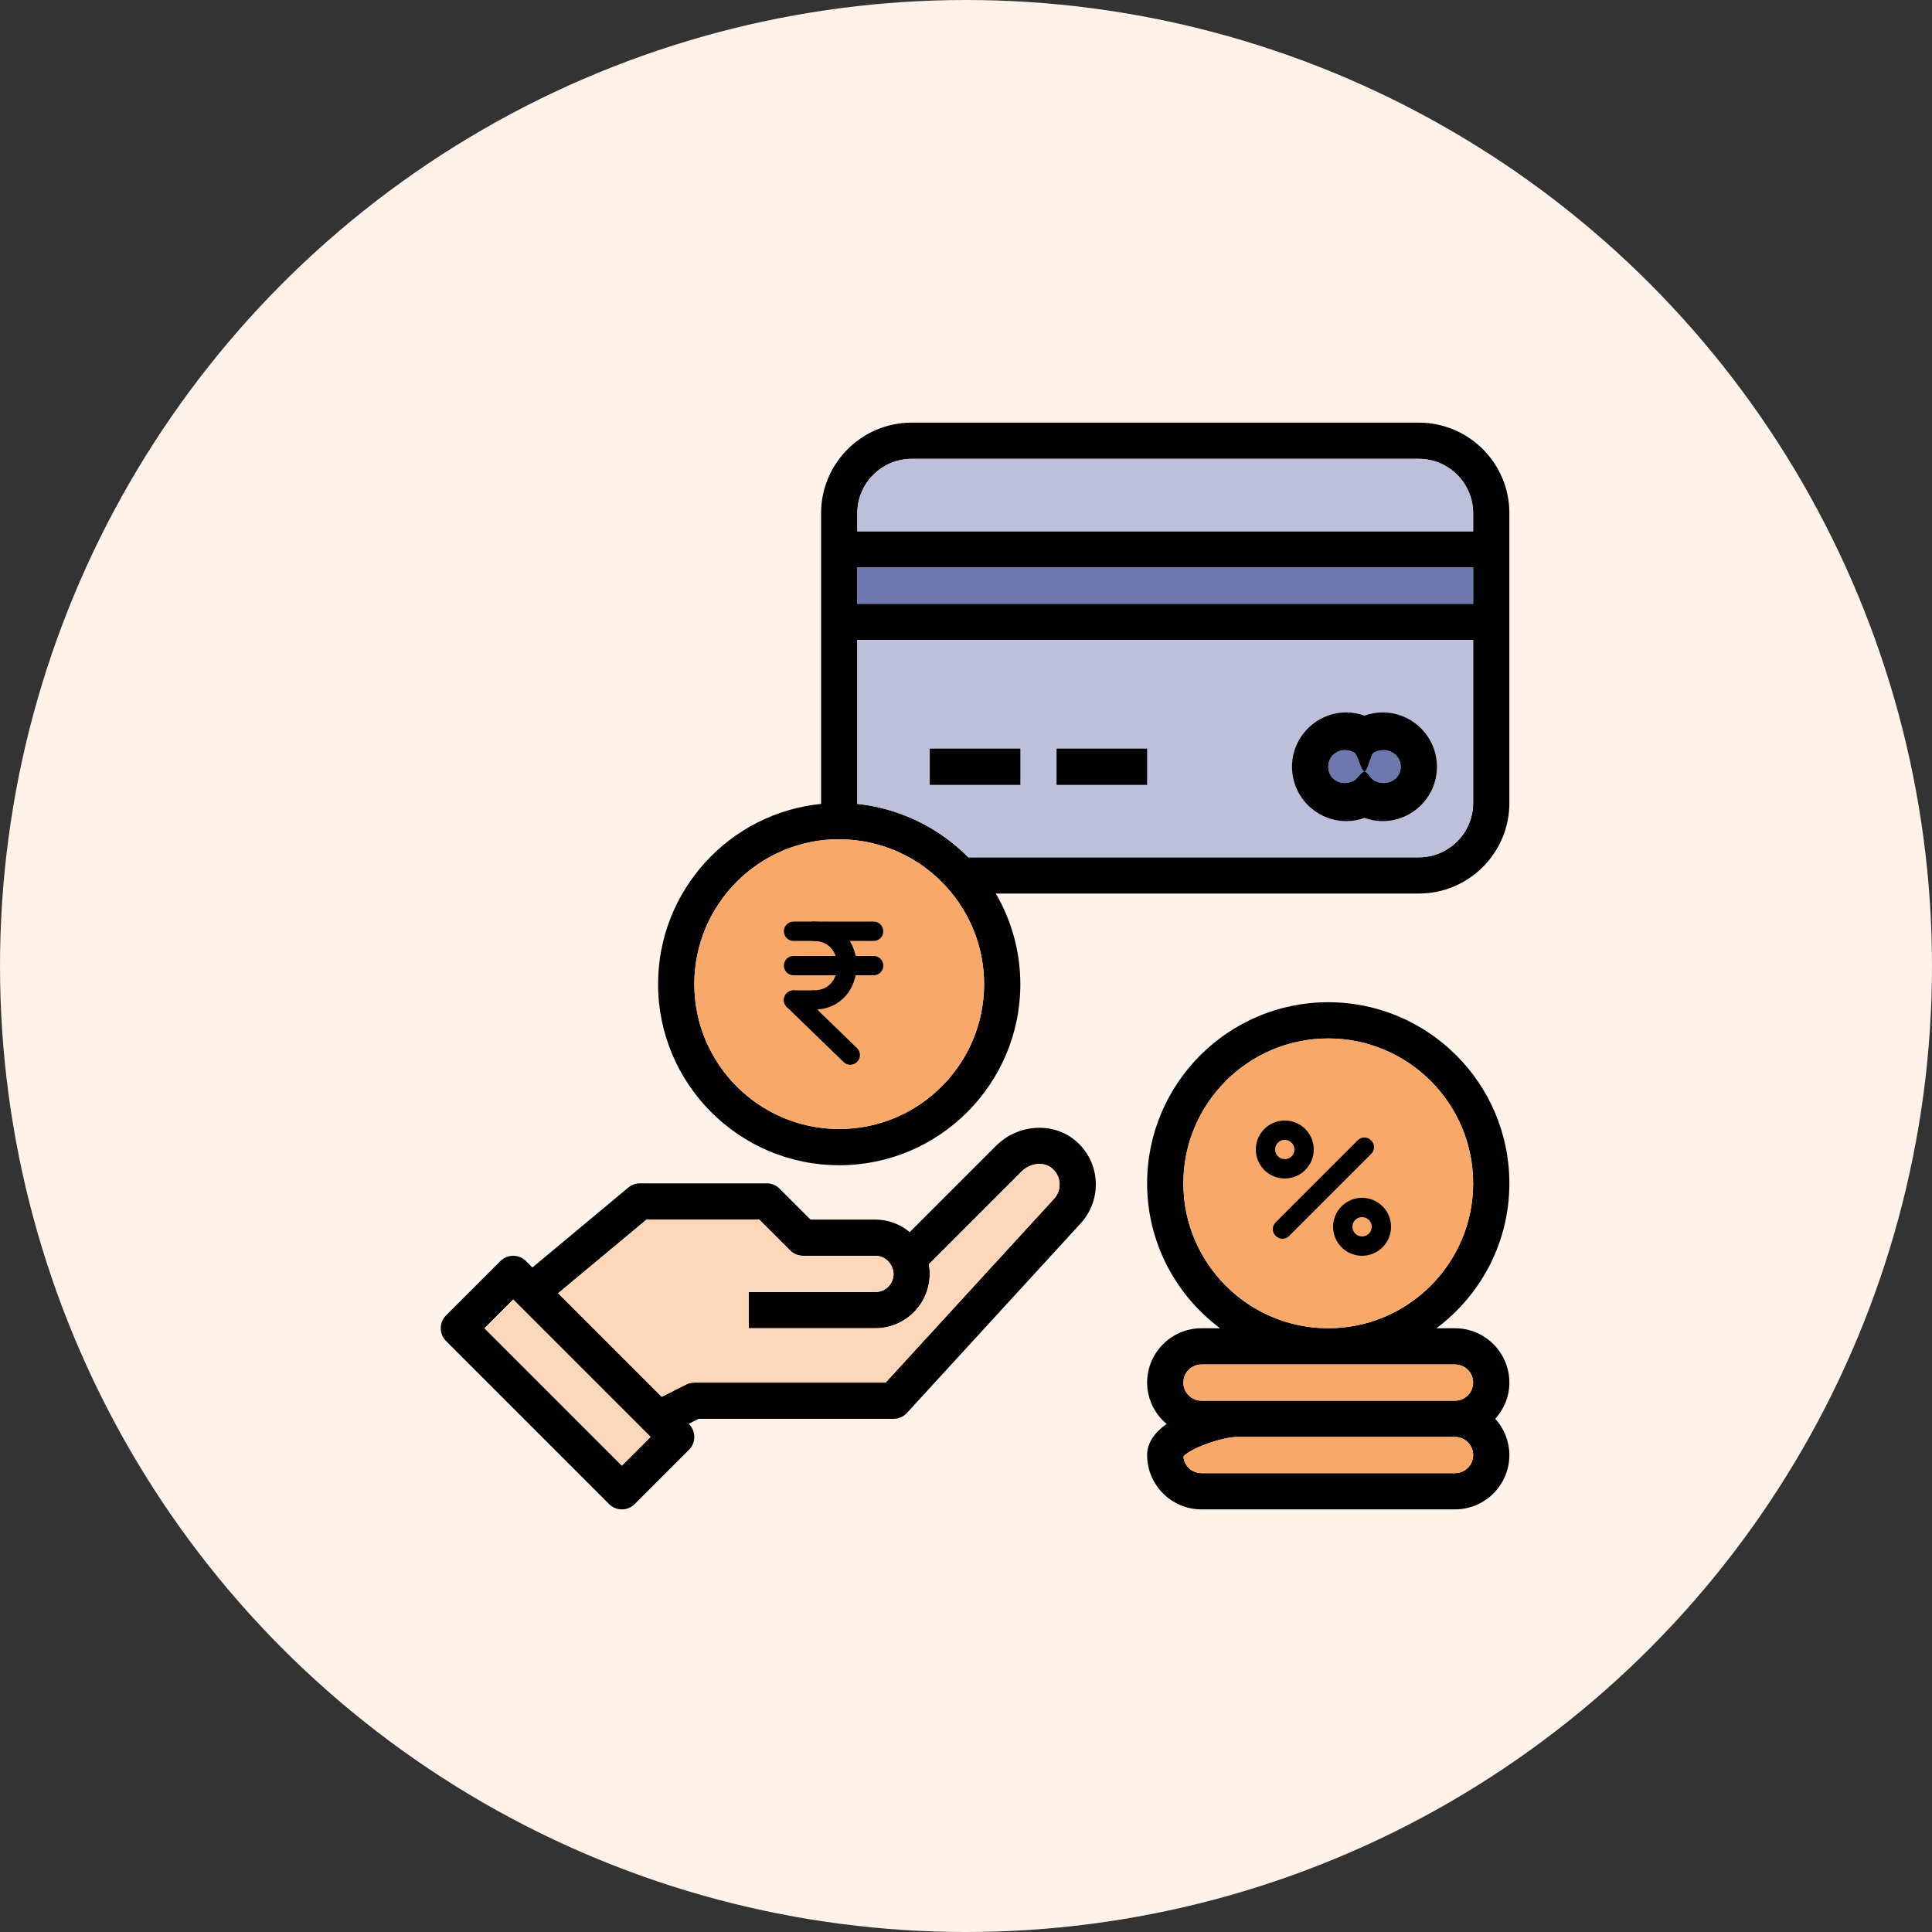 <svg width="80" height="80" viewBox="0 0 80 80" fill="none" xmlns="http://www.w3.org/2000/svg">
<rect x="0" y="0" width="80" height="80" fill="#333333" stroke="none"/>
<circle cx="40" cy="40" r="40" fill="#FEF2E9"/>
<path d="M44.486 47.194C43.557 46.447 42.13 46.557 41.241 47.449L37.67 51.02C37.272 50.686 36.77 50.502 36.25 50.5H33.561L32.28 49.219C32.211 49.15 32.128 49.094 32.037 49.057C31.946 49.019 31.849 49 31.75 49H26.5C26.325 49 26.154 49.061 26.019 49.173L22.046 52.484L21.78 52.219C21.711 52.149 21.628 52.094 21.537 52.056C21.446 52.018 21.349 51.999 21.25 51.999C21.152 51.999 21.054 52.018 20.963 52.056C20.872 52.094 20.79 52.149 20.72 52.219L18.47 54.469C18.4 54.538 18.345 54.621 18.307 54.712C18.269 54.803 18.25 54.901 18.25 54.999C18.25 55.097 18.269 55.195 18.307 55.286C18.345 55.377 18.4 55.46 18.47 55.529L25.22 62.279C25.289 62.349 25.372 62.405 25.463 62.443C25.554 62.481 25.651 62.501 25.75 62.501C25.849 62.501 25.946 62.482 26.037 62.444C26.128 62.406 26.211 62.35 26.28 62.28L28.53 60.03C28.6 59.96 28.655 59.878 28.693 59.787C28.731 59.696 28.75 59.598 28.75 59.5C28.75 59.401 28.731 59.304 28.693 59.213C28.655 59.122 28.6 59.039 28.53 58.969L28.516 58.955L28.927 58.75H37C37.21 58.75 37.411 58.662 37.553 58.507L44.751 50.654C45.193 50.172 45.418 49.522 45.369 48.87C45.346 48.545 45.256 48.228 45.103 47.94C44.951 47.651 44.741 47.397 44.486 47.194ZM25.75 60.689L20.061 55L21.25 53.81L21.47 54.03L24.47 57.03L26.94 59.5L25.75 60.689ZM43.645 49.64L36.671 57.25H28.75C28.634 57.25 28.518 57.277 28.415 57.328L27.399 57.837L25.531 55.969L23.112 53.55L26.772 50.5H31.44L32.72 51.78C32.789 51.85 32.872 51.905 32.963 51.943C33.054 51.98 33.152 52 33.25 52H36.25C36.543 52 36.789 52.172 36.913 52.416C36.93 52.45 36.941 52.483 36.953 52.517C36.981 52.591 36.997 52.67 37 52.75C37 52.949 36.921 53.139 36.781 53.28C36.64 53.421 36.449 53.5 36.25 53.5H31V55H36.25C36.579 54.999 36.904 54.926 37.203 54.786C37.501 54.646 37.764 54.443 37.975 54.19C38.186 53.937 38.339 53.641 38.423 53.323C38.508 53.005 38.521 52.672 38.463 52.348L42.301 48.509C42.652 48.158 43.209 48.093 43.545 48.363C43.639 48.438 43.717 48.531 43.773 48.637C43.83 48.743 43.864 48.86 43.873 48.98C43.882 49.1 43.867 49.22 43.828 49.334C43.789 49.447 43.726 49.552 43.645 49.64Z" fill="black"/>
<path d="M43.645 49.64L36.671 57.25H28.75C28.634 57.25 28.518 57.277 28.415 57.328L27.399 57.837L25.531 55.969L23.112 53.55L26.772 50.5H31.44L32.72 51.78C32.789 51.85 32.872 51.905 32.963 51.943C33.054 51.98 33.152 52 33.25 52H36.25C36.543 52 36.789 52.172 36.913 52.416C36.93 52.45 36.941 52.483 36.953 52.517C36.981 52.591 36.997 52.67 37 52.75C37 52.949 36.921 53.139 36.781 53.28C36.64 53.421 36.449 53.5 36.25 53.5H31V55H36.25C36.579 54.999 36.904 54.926 37.203 54.786C37.501 54.646 37.764 54.443 37.975 54.19C38.186 53.937 38.339 53.641 38.423 53.323C38.508 53.005 38.521 52.672 38.463 52.348L42.301 48.509C42.652 48.158 43.209 48.093 43.545 48.363C43.639 48.438 43.717 48.531 43.773 48.637C43.83 48.743 43.864 48.86 43.873 48.98C43.882 49.1 43.867 49.22 43.828 49.334C43.789 49.447 43.726 49.552 43.645 49.64Z" fill="#FCD7BA"/>
<path d="M25.75 60.689L20.061 55L21.25 53.81L21.47 54.03L24.47 57.03L26.94 59.5L25.75 60.689Z" fill="#FCD7BA"/>
<path d="M58.75 17.5H37.75C35.682 17.5 34 19.182 34 21.25V33.25C34 33.263 34.002 33.276 34.003 33.288C30.217 33.664 27.25 36.867 27.25 40.75C27.25 44.886 30.614 48.25 34.75 48.25C38.886 48.25 42.25 44.886 42.25 40.75C42.249 39.432 41.899 38.138 41.235 37H58.75C60.818 37 62.5 35.318 62.5 33.25V21.25C62.5 19.182 60.818 17.5 58.75 17.5ZM37.75 19H58.75C59.99 19 61 20.009 61 21.25V22H35.5V21.25C35.5 20.009 36.51 19 37.75 19ZM61 25H35.5V23.5H48.25H61V25ZM34.75 46.75C31.442 46.75 28.75 44.058 28.75 40.75C28.75 37.442 31.442 34.75 34.75 34.75C34.782 34.75 34.812 34.755 34.843 34.755L34.845 34.755C35.054 34.758 35.26 34.773 35.464 34.797L35.505 34.803C35.689 34.826 35.872 34.856 36.052 34.896C36.101 34.907 36.147 34.921 36.195 34.933C36.338 34.968 36.48 35.006 36.618 35.051C36.69 35.075 36.759 35.103 36.83 35.129C36.944 35.171 37.057 35.214 37.168 35.262C37.245 35.296 37.319 35.334 37.395 35.372C37.499 35.423 37.603 35.475 37.703 35.532C37.772 35.571 37.838 35.612 37.904 35.654C38.013 35.721 38.12 35.791 38.224 35.866C38.274 35.901 38.322 35.939 38.371 35.976C38.665 36.198 38.937 36.448 39.184 36.721C40.191 37.821 40.749 39.259 40.75 40.75C40.75 44.058 38.058 46.75 34.75 46.75ZM58.75 35.5H40.097C39.952 35.355 39.802 35.215 39.646 35.081L39.611 35.049C39.462 34.924 39.309 34.804 39.152 34.691C39.13 34.675 39.109 34.658 39.087 34.642C38.928 34.529 38.764 34.425 38.597 34.324L38.537 34.287C38.365 34.187 38.19 34.093 38.011 34.007L37.965 33.984C37.781 33.896 37.593 33.816 37.403 33.743L37.373 33.733C36.771 33.504 36.141 33.354 35.5 33.288V26.5H61V33.25C61 34.49 59.99 35.5 58.75 35.5Z" fill="black"/>
<path d="M37.75 19H58.75C59.99 19 61 20.009 61 21.25V22H35.5V21.25C35.5 20.009 36.51 19 37.75 19Z" fill="#BCC0DA"/>
<path d="M61 25H35.5V23.5H48.25H61V25Z" fill="#6F77AF"/>
<path d="M58.75 35.5H40.097C39.952 35.355 39.802 35.215 39.646 35.081L39.611 35.049C39.462 34.924 39.309 34.804 39.152 34.691C39.13 34.675 39.109 34.658 39.087 34.642C38.928 34.529 38.764 34.425 38.597 34.324L38.537 34.287C38.365 34.187 38.19 34.093 38.011 34.007L37.965 33.984C37.781 33.896 37.593 33.816 37.403 33.743L37.373 33.733C36.771 33.504 36.141 33.354 35.5 33.288V26.5H61V33.25C61 34.49 59.99 35.5 58.75 35.5Z" fill="#BCC0DA"/>
<path d="M34.75 46.75C31.442 46.75 28.75 44.058 28.75 40.75C28.75 37.442 31.442 34.75 34.75 34.75C34.782 34.75 34.812 34.755 34.843 34.755L34.845 34.755C35.054 34.758 35.26 34.773 35.464 34.797L35.505 34.803C35.689 34.826 35.872 34.856 36.052 34.896C36.101 34.907 36.147 34.921 36.195 34.933C36.338 34.968 36.48 35.006 36.618 35.051C36.69 35.075 36.759 35.103 36.83 35.129C36.944 35.171 37.057 35.214 37.168 35.262C37.245 35.296 37.319 35.334 37.395 35.372C37.499 35.423 37.603 35.475 37.703 35.532C37.772 35.571 37.838 35.612 37.904 35.654C38.013 35.721 38.12 35.791 38.224 35.866C38.274 35.901 38.322 35.939 38.371 35.976C38.665 36.198 38.937 36.448 39.184 36.721C40.191 37.821 40.749 39.259 40.75 40.75C40.75 44.058 38.058 46.75 34.75 46.75Z" fill="#F8A96A"/>
<path d="M32.859 38.562H36.175" stroke="black" stroke-width="0.8" stroke-linecap="round" stroke-linejoin="round"/>
<path d="M32.859 39.984H36.175" stroke="black" stroke-width="0.8" stroke-linecap="round" stroke-linejoin="round"/>
<path d="M32.859 41.41L35.208 43.688" stroke="black" stroke-width="0.8" stroke-linecap="round" stroke-linejoin="round"/>
<path d="M32.859 41.41H33.688" stroke="black" stroke-width="0.8" stroke-linecap="round" stroke-linejoin="round"/>
<path d="M33.688 41.41C35.53 41.41 35.53 38.562 33.688 38.562" stroke="black" stroke-width="0.8" stroke-linecap="round" stroke-linejoin="round"/>
<path d="M38.5 31H42.25V32.5H38.5V31ZM43.75 31H47.5V32.5H43.75V31ZM57.25 29.5C56.996 29.5 56.742 29.546 56.5 29.634C56.26 29.546 56.006 29.501 55.75 29.5C54.51 29.5 53.5 30.509 53.5 31.75C53.5 32.99 54.51 34 55.75 34C56.004 34 56.258 33.954 56.5 33.867C56.742 33.954 56.996 34 57.25 34C58.49 34 59.5 32.99 59.5 31.75C59.5 30.509 58.49 29.5 57.25 29.5ZM56.878 32.305C56.763 32.238 56.633 31.948 56.5 31.948C56.367 31.948 56.204 32.238 56.09 32.305C55.578 32.606 55 32.291 55 31.75C55 31.209 55.577 30.874 56.09 31.175C56.204 31.242 56.367 31.948 56.5 31.948C56.633 31.948 56.763 31.242 56.878 31.175C57.392 30.876 58.001 31.21 58 31.75C58 32.291 57.39 32.605 56.878 32.305Z" fill="black"/>
<path d="M56.878 32.305C56.763 32.238 56.633 31.948 56.5 31.948C56.367 31.948 56.204 32.238 56.09 32.305C55.578 32.606 55 32.291 55 31.75C55 31.209 55.577 30.874 56.09 31.175C56.204 31.242 56.367 31.948 56.5 31.948C56.633 31.948 56.763 31.242 56.878 31.175C57.392 30.876 58.001 31.21 58 31.75C58 32.291 57.39 32.605 56.878 32.305Z" fill="#6F77AF"/>
<path d="M62.5 49C62.5 44.864 59.136 41.5 55 41.5C50.864 41.5 47.5 44.864 47.5 49C47.5 51.455 48.691 53.631 50.52 55H49.75C48.51 55 47.5 56.01 47.5 57.25C47.501 57.577 47.574 57.9 47.714 58.196C47.853 58.492 48.056 58.753 48.308 58.962C47.835 59.298 47.5 59.724 47.5 60.25C47.5 61.49 48.51 62.5 49.75 62.5H60.25C61.49 62.5 62.5 61.49 62.5 60.25C62.498 59.695 62.29 59.16 61.915 58.75C62.275 58.351 62.5 57.828 62.5 57.25C62.5 56.01 61.49 55 60.25 55H59.48C61.309 53.631 62.5 51.455 62.5 49ZM60.25 61H49.75C49.358 61 49.035 60.698 49.003 60.314C49.258 59.987 50.589 59.5 51.25 59.5H60.25C60.449 59.5 60.64 59.579 60.78 59.72C60.921 59.86 61 60.051 61 60.25C61 60.449 60.921 60.64 60.78 60.78C60.64 60.921 60.449 61 60.25 61ZM60.25 56.5C60.449 56.5 60.64 56.579 60.78 56.72C60.921 56.86 61 57.051 61 57.25C61 57.449 60.921 57.64 60.78 57.78C60.64 57.921 60.449 58 60.25 58H55H49.75C49.551 58 49.36 57.921 49.22 57.78C49.079 57.64 49 57.449 49 57.25C49 57.051 49.079 56.86 49.22 56.72C49.36 56.579 49.551 56.5 49.75 56.5H60.25ZM49 49C49 45.692 51.692 43 55 43C58.308 43 61 45.692 61 49C61 52.308 58.308 55 55 55C51.692 55 49 52.308 49 49Z" fill="black"/>
<path d="M49 49C49 45.692 51.692 43 55 43C58.308 43 61 45.692 61 49C61 52.308 58.308 55 55 55C51.692 55 49 52.308 49 49Z" fill="#F8A96A"/>
<path d="M60.25 56.5C60.449 56.5 60.64 56.579 60.78 56.72C60.921 56.86 61 57.051 61 57.25C61 57.449 60.921 57.64 60.78 57.78C60.64 57.921 60.449 58 60.25 58H55H49.75C49.551 58 49.36 57.921 49.22 57.78C49.079 57.64 49 57.449 49 57.25C49 57.051 49.079 56.86 49.22 56.72C49.36 56.579 49.551 56.5 49.75 56.5H60.25Z" fill="#F8A96A"/>
<path d="M60.25 61H49.75C49.358 61 49.035 60.698 49.003 60.314C49.258 59.987 50.589 59.5 51.25 59.5H60.25C60.449 59.5 60.64 59.579 60.78 59.72C60.921 59.86 61 60.051 61 60.25C61 60.449 60.921 60.64 60.78 60.78C60.64 60.921 60.449 61 60.25 61Z" fill="#F8A96A"/>
<path d="M54.4 47.598C54.4 47.361 54.33 47.129 54.198 46.932C54.066 46.734 53.879 46.581 53.659 46.49C53.44 46.399 53.199 46.375 52.966 46.422C52.733 46.468 52.519 46.582 52.352 46.75C52.184 46.918 52.069 47.132 52.023 47.364C51.977 47.597 52.001 47.838 52.091 48.058C52.182 48.277 52.336 48.464 52.533 48.596C52.731 48.728 52.963 48.798 53.2 48.798C53.518 48.798 53.824 48.672 54.048 48.447C54.274 48.222 54.4 47.917 54.4 47.598ZM52.8 47.598C52.8 47.519 52.824 47.442 52.867 47.376C52.911 47.31 52.974 47.259 53.047 47.229C53.12 47.199 53.2 47.191 53.278 47.206C53.356 47.222 53.427 47.26 53.483 47.316C53.539 47.371 53.577 47.443 53.592 47.52C53.608 47.598 53.6 47.678 53.57 47.752C53.539 47.825 53.488 47.887 53.422 47.931C53.356 47.975 53.279 47.998 53.2 47.998C53.094 47.998 52.992 47.956 52.917 47.881C52.842 47.806 52.8 47.705 52.8 47.598ZM56.4 49.598C56.163 49.598 55.931 49.669 55.733 49.801C55.536 49.932 55.382 50.12 55.291 50.339C55.2 50.559 55.177 50.8 55.223 51.032C55.269 51.265 55.384 51.479 55.551 51.647C55.719 51.815 55.933 51.929 56.166 51.975C56.399 52.022 56.64 51.998 56.859 51.907C57.078 51.816 57.266 51.663 57.398 51.465C57.53 51.268 57.6 51.036 57.6 50.798C57.6 50.48 57.474 50.175 57.248 49.95C57.023 49.725 56.718 49.598 56.4 49.598ZM56.4 51.198C56.321 51.198 56.244 51.175 56.178 51.131C56.112 51.087 56.061 51.025 56.03 50.952C56 50.878 55.992 50.798 56.008 50.72C56.023 50.643 56.061 50.572 56.117 50.516C56.173 50.46 56.244 50.422 56.322 50.406C56.4 50.391 56.48 50.399 56.553 50.429C56.626 50.459 56.689 50.51 56.733 50.576C56.776 50.642 56.8 50.719 56.8 50.798C56.8 50.904 56.758 51.006 56.683 51.081C56.608 51.156 56.506 51.198 56.4 51.198ZM56.776 47.222C56.74 47.184 56.697 47.154 56.649 47.133C56.6 47.112 56.548 47.101 56.496 47.101C56.444 47.101 56.392 47.112 56.343 47.133C56.295 47.154 56.252 47.184 56.216 47.222L52.824 50.614C52.786 50.65 52.755 50.694 52.734 50.742C52.714 50.79 52.703 50.842 52.703 50.894C52.703 50.947 52.714 50.999 52.734 51.047C52.755 51.095 52.786 51.139 52.824 51.174C52.86 51.213 52.903 51.243 52.951 51.264C52.999 51.285 53.051 51.295 53.104 51.294C53.156 51.294 53.208 51.283 53.256 51.263C53.304 51.242 53.348 51.212 53.384 51.174L56.776 47.782C56.814 47.746 56.845 47.703 56.866 47.655C56.886 47.607 56.897 47.555 56.897 47.502C56.897 47.45 56.886 47.398 56.866 47.35C56.845 47.302 56.814 47.258 56.776 47.222Z" fill="black"/>
</svg>
